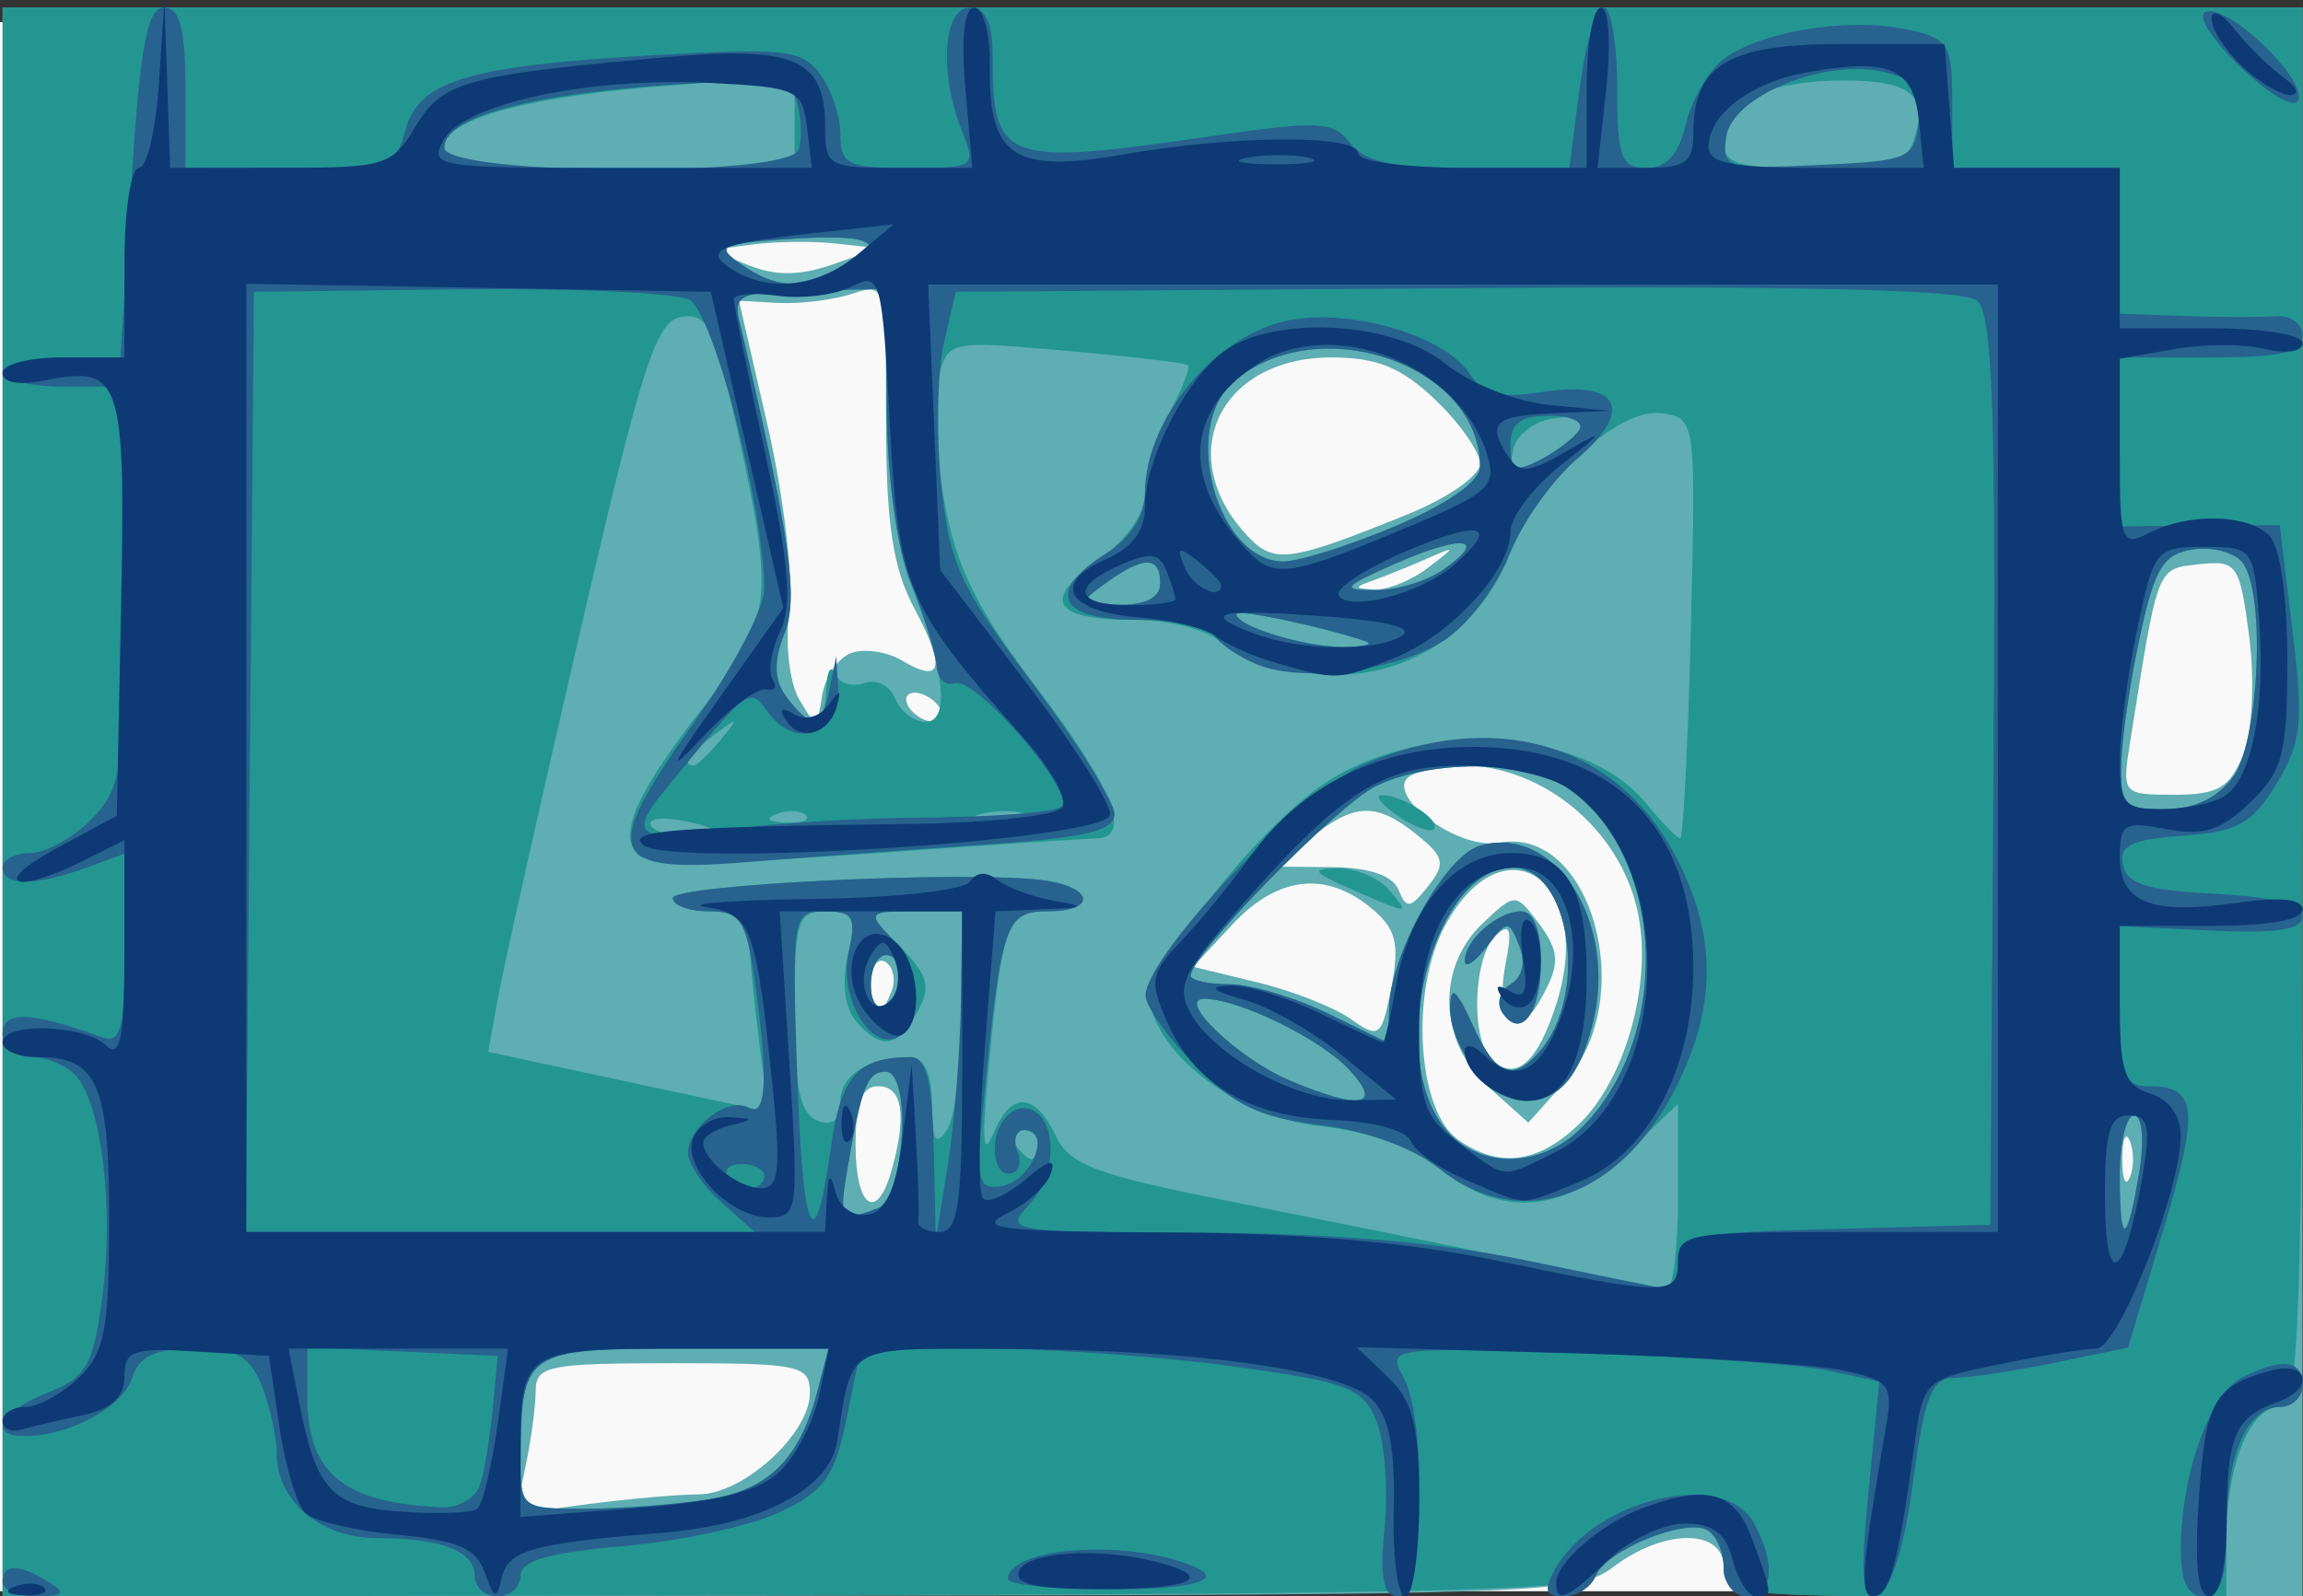 <?xml version="1.0" encoding="UTF-8"?>
<svg version="1.0" viewBox="0 0 565.94 392.37" xmlns="http://www.w3.org/2000/svg">
<rect x="0" y="0" width="565.94" height="392.37" fill="#333333" stroke="none"/>
<g transform="translate(128.57 81.638)">
<rect x="-128.57" y="-76.209" width="562.86" height="385.71" fill="#f9f9f9" fill-rule="evenodd"/>
<g transform="matrix(3.743 0 0 3.583 -141.03 -1621.5)">
<path d="m3.5 484.79v-54.5h151v109h-19c-18.33 0-19-0.07-19-2 0-2.65-3.87-2.68-7.21-0.05-2.38 1.88-4.47 1.95-54.135 2l-51.655 0.06v-54.51zm45.685 47.5c2.939 0 7.315-4.16 7.315-6.95 0-1.91-0.6-2.05-9-2.05-8.133 0-9 0.18-9 1.88 0 1.03-0.295 3.35-0.656 5.15l-0.657 3.29 4.796-0.66c2.638-0.36 5.879-0.66 7.202-0.66zm12.685-22.25c1.008-3.76 0.707-5.75-0.87-5.75-1.083 0-1.5 1.11-1.5 4 0 4.34 1.399 5.37 2.37 1.75zm81.29-2c-0.28-0.69-0.5-0.12-0.5 1.25 0 1.38 0.22 1.94 0.5 1.25s0.28-1.81 0-2.5zm-36.18-1.13c3.03-3.04 4.81-9.57 3.91-14.38-1.33-7.12-8.71-11.97-14.698-9.67-2.513 0.96 2.607 5.29 5.588 4.72 6.06-1.16 9.18 10.74 4.3 16.4l-2.41 2.81-2.59-2.42c-3.289-3.09-3.484-8.18-0.43-11.23 2.08-2.08 2.2-2.09 3.5-0.31 1.63 2.22 1.67 3 0.3 5.55-1.53 2.87-2.98 1.35-2.29-2.38 0.46-2.46 0.33-2.95-0.59-2.1-1.51 1.41-1.721 7.14-0.31 8.55 1.58 1.58 3.05 0.22 4.29-3.95 2.49-8.38-3.52-12.64-7.355-5.21-2.307 4.47-1.822 12.7 0.865 14.67 2.69 1.97 5.23 1.63 7.92-1.05zm-13.659-14.87c-2.976-2.55-6.135-2.15-9.076 1.15l-2.585 2.9 4.17 1.06c2.294 0.57 5.07 1.71 6.17 2.52 1.888 1.39 2.038 1.27 2.682-2.2 0.554-2.99 0.3-4.01-1.361-5.43zm-31.472 5.78c0.31-0.8 0.133-1.73-0.393-2.06-0.526-0.32-0.956 0.34-0.956 1.47 0 2.42 0.556 2.66 1.349 0.59zm34.509-10.78c-2.673-2.25-4.09-2.2-6.997 0.22l-2.361 1.96 3.781 0.04c2.448 0.02 3.989 0.57 4.369 1.56 0.507 1.32 0.77 1.29 1.937-0.25 1.169-1.54 1.07-2.02-0.729-3.53zm54.242-5.5c0.6-1.57 0.77-5.03 0.4-8.06-0.62-5.02-0.8-5.29-3.31-5-2.78 0.33-2.66-0.01-4.49 12.06-0.57 3.72-0.55 3.75 2.89 3.75 2.85 0 3.64-0.48 4.51-2.75zm-91.39-6.97c0.855-0.33 2.347-0.1 3.315 0.5 2.655 1.66 2.924 0.54 0.847-3.53-1.434-2.81-1.872-5.86-1.872-13.03 0-9.26-0.022-9.35-2.25-8.58-1.238 0.42-3.41 0.7-4.827 0.62l-2.577-0.15 1.906 8.69c1.048 4.79 1.676 10.47 1.396 12.65-0.281 2.17 0.012 4.87 0.649 6 1.144 2.02 1.164 2.02 1.509-0.26 0.192-1.27 1.049-2.58 1.904-2.91zm5.79 3.72c-0.34-0.55-1.068-1-1.618-1s-0.722 0.45-0.382 1 1.068 1 1.618 1 0.722-0.45 0.382-1zm32.059-9.55c1.91-1.53 1.909-1.54-0.059-0.64-1.1 0.51-2.675 1.17-3.5 1.48-1.296 0.48-1.288 0.56 0.059 0.63 0.857 0.05 2.432-0.62 3.5-1.47zm-1.309-3.69c2.612-1.1 4.75-2.66 4.75-3.46s-1.315-2.77-2.923-4.38c-2.232-2.23-3.846-2.92-6.826-2.92-7.393 0-10.44 6.79-5.505 12.26 1.731 1.93 2.758 1.78 10.504-1.5zm-37.5-18.57c-1.513-0.18-3.988-0.15-5.5 0.06l-2.75 0.38 2.495 1.05c1.765 0.74 3.373 0.72 5.5-0.06l3.005-1.11-2.75-0.32z" fill="#5eaeb3"/>
<path d="m3.5 484.8v-54.51h151v48c0 42.35-0.18 48-1.52 48-1.94 0-3.48 4.01-3.48 9.07v3.93h-16.5c-15.67 0-16.5-0.1-16.5-1.94 0-1.07-0.48-2.24-1.06-2.6-1.38-0.85-6.65 1.34-7.3 3.04-0.41 1.07-10.451 1.34-52.574 1.42l-52.066 0.09v-54.5zm46.32 47.84c4.016-0.67 6.039-2.79 7.221-7.6l0.676-2.75h-9.492c-10.526 0-10.679 0.11-10.711 7.75-0.014 3.16 0.103 3.25 4.236 3.24 2.337-0.01 5.969-0.3 8.07-0.64zm63.68-20.75v-6.4l-3.4 3.4c-4.13 4.13-8.16 4.47-12.273 1.05-1.757-1.47-4.654-2.56-7.653-2.89-4.98-0.55-10.009-4.09-11.219-7.9-0.69-2.18 5.989-11.57 10.872-15.3 6.339-4.83 17.363-4.31 21.553 1.01 1.05 1.34 2.07 2.43 2.26 2.43 0.2 0 0.51-6.49 0.7-14.42 0.34-14.3 0.32-14.42-1.91-14.75-2.88-0.42-8.09 4.68-10.06 9.85-2.06 5.41-7.138 8.63-12.661 8.03-2.359-0.26-5.095-1.2-6.078-2.09-1.038-0.94-3.515-1.62-5.901-1.62-5.309 0-6.041-1.34-2.258-4.14 1.884-1.39 3.028-3.13 3.028-4.6 0-1.3 0.708-3.73 1.574-5.4 0.865-1.68 1.428-3.17 1.25-3.33s-3.794-0.6-8.034-0.99c-7.694-0.7-7.712-0.7-8.358 1.88-0.356 1.41-0.18 5.22 0.39 8.46 0.804 4.56 2.175 7.44 6.107 12.83 4.997 6.85 6.272 10.29 3.821 10.29-0.688 0.01-7.502 0.48-15.144 1.06-8.826 0.67-14.243 0.7-14.85 0.1-1.391-1.39-0.234-4.16 4.262-10.18 4.516-6.06 4.661-7.25 2.273-18.77-1.494-7.21-1.975-8.25-3.683-8-1.705 0.25-2.596 3.13-6.734 21.79-2.624 11.83-5.044 23.11-5.379 25.07l-0.61 3.57 9.182 2.06 9.182 2.05-0.616-5.12c-0.338-2.82-0.62-5.92-0.624-6.88-6e-3 -1.2-0.798-1.75-2.509-1.75-1.375 0-2.5-0.41-2.5-0.91 0-0.92 19.233-1.9 24.25-1.23 3.411 0.46 3.644 2.14 0.295 2.14-2.667 0-2.945 0.85-3.918 12-0.335 3.84-0.21 4.82 0.414 3.25 1.156-2.91 2.723-2.86 4.082 0.12 0.92 2.02 2.577 2.68 11.228 4.48 5.582 1.16 14.199 2.98 19.149 4.04s9.34 1.96 9.75 2.02c0.41 0.05 0.75-2.79 0.75-6.31zm30.3-1.85c0.32-2.08 0.16-3.75-0.36-3.75s-0.94 1.88-0.94 4.17c0 4.93 0.49 4.77 1.3-0.42zm-82.882 2.64c1.804-0.69 2.314-9.39 0.551-9.39-1.177 0-1.562 0.99-2.436 6.25-0.661 3.98-0.59 4.09 1.885 3.14zm10.582-4.39c0-0.55-0.477-1-1.059-1s-0.781 0.45-0.441 1 0.816 1 1.059 1 0.441-0.45 0.441-1zm35.76-1.25c5.95-6.35 5.36-18.75-1.11-23.28-2.67-1.87-8.94-1.89-12.521-0.04-2.527 1.31-12.129 11.58-12.129 12.98 0 0.33 1.143 0.59 2.54 0.59s4.322 0.91 6.5 2.02l3.96 2.02 0.022-2.27c0.036-3.72 3.625-10.52 5.938-11.26 4.94-1.56 9.1 5.24 7.44 12.18-0.89 3.7-2.24 5.31-4.47 5.31-2.18 0-4.945-3.65-4.891-6.47 0.029-1.5 0.41-1.18 1.452 1.22 1.539 3.55 2.639 4 4.439 1.84 3.23-3.89 1.98-12.59-1.81-12.59-4.963 0-8.235 12.12-4.72 17.49 2.11 3.22 6.47 3.35 9.36 0.26zm-5.32-7.84c-0.38-0.63-0.12-1.49 0.58-1.92 0.77-0.48 0.99-1.52 0.55-2.64-0.69-1.78-0.76-1.78-2.14 0.09-0.79 1.07-1.43 1.5-1.43 0.95 0-1.41 2.16-3.39 3.7-3.39 0.81 0 1.3 1.29 1.3 3.44 0 3.58-1.35 5.42-2.56 3.47zm-9.94-8.45c-2.501-1.14-2.646-1.38-0.872-1.41 1.17-0.03 2.687 0.63 3.372 1.45 1.458 1.76 1.415 1.76-2.5-0.04zm3.057-5.04c-1.066-0.78-1.516-1.41-0.998-1.4 1.382 0.02 3.961 1.79 3.41 2.34-0.259 0.26-1.345-0.16-2.412-0.94zm-28.572 13.33 0.015-6.75h-6.349l2.26 2.41c1.87 1.99 2.067 2.76 1.139 4.5-1.32 2.46-2.359 2.63-4.016 0.63-0.74-0.89-0.951-2.64-0.543-4.5 0.577-2.63 0.385-3.04-1.412-3.04-1.904 0-2.079 0.58-2.079 6.89 0 5.21 0.367 7.04 1.5 7.47 1.002 0.39 1.5-0.04 1.5-1.28 0-1.85 1.837-3.08 4.582-3.08 0.93 0 1.423 1.12 1.433 3.25 0.012 2.47 0.249 2.89 0.985 1.75 0.533-0.82 0.976-4.54 0.985-8.25zm25.42 4.11c-1.893-2.12-7.257-4.86-9.528-4.86-1.869 0 2.265 4.12 5.623 5.6 4.689 2.07 6.158 1.79 3.905-0.74zm-29.405-6.42c0-0.79-0.45-1.44-1-1.44s-1 0.93-1 2.06 0.45 1.78 1 1.44 1-1.27 1-2.06zm-12-9.82c0-0.21-1.111-0.6-2.47-0.86-1.358-0.26-2.232-0.09-1.941 0.39 0.512 0.82 4.411 1.24 4.411 0.47zm5.729-1.22c-0.332-0.34-1.195-0.37-1.917-0.08-0.797 0.32-0.56 0.55 0.605 0.6 1.054 0.05 1.644-0.19 1.312-0.52zm14.54-0.06c-0.677-0.27-2.027-0.29-3-0.03-0.973 0.25-0.419 0.48 1.231 0.5s2.446-0.19 1.769-0.47zm79.171-2.56c1.69-2.4 2.15-12.31 0.68-14.62-0.46-0.73-1.92-1.18-3.23-1-2.01 0.29-2.57 1.21-3.54 5.84-0.64 3.03-1.2 6.96-1.25 8.75-0.09 2.95 0.17 3.25 2.84 3.25 1.91 0 3.49-0.78 4.5-2.22zm-99.312-2.53c1.243-1.59 1.208-1.62-0.378-0.38-1.666 1.31-2.195 2.13-1.372 2.13 0.207 0 0.995-0.79 1.75-1.75zm6.951-3.5c0.043-1.24 0.297-1.71 0.565-1.06 0.267 0.66 1.127 0.95 1.912 0.65s1.704 0.17 2.043 1.06c0.338 0.88 1.233 1.6 1.988 1.6 1.643 0 1.273-3.6-0.974-9.5-0.892-2.34-1.543-7.36-1.569-12.1l-0.044-8.1-5.039 0.1c-4.498 0.09-4.991 0.32-4.591 2.1 3.347 14.95 3.901 18.94 2.968 21.42-0.692 1.83-0.669 3.19 0.073 4.37 1.488 2.36 2.574 2.14 2.668-0.54zm35.421-3.27c-2.777-1-8.5-2.26-8.5-1.87 0 0.83 4.467 2.26 7 2.25 1.375-0.01 2.05-0.18 1.5-0.38zm-13.5-3.98c0-1.89-1.085-1.9-3.559-0.03-1.859 1.41-1.825 1.47 0.809 1.5 1.792 0.02 2.75-0.49 2.75-1.47zm18.557-0.92c3.043-2.22 1.346-2.48-3.057-0.46-3.497 1.6-3.678 1.83-1.441 1.85 1.407 0.02 3.432-0.61 4.498-1.39zm-3.086-3.02c3.425-1.52 5.529-3.07 5.529-4.07 0-6.99-10.659-10.82-16.184-5.82-3.493 3.16-1.061 12.33 3.27 12.33 1.022 0 4.345-1.1 7.385-2.44zm12.089-6.65c0.42-0.68-0.2-0.95-1.69-0.74-1.31 0.18-2.5 1.14-2.7 2.16-0.3 1.56-0.04 1.67 1.69 0.75 1.11-0.6 2.33-1.58 2.7-2.17zm-48.494-10.94c3.285-1.76 2.161-2.48-3.274-2.11-4.729 0.33-5.034 0.49-3.31 1.75 2.266 1.66 3.977 1.75 6.584 0.36zm-3.066-10.11v-3.15l-7.75 0.6c-9.547 0.72-15.25 2.31-15.25 4.24 0 1.18 2.11 1.45 11.5 1.45h11.5v-3.14zm73.5 1.15c0.95-3-0.21-4.01-4.62-4.01-5 0-7.88 1.48-7.88 4.04 0 1.73 0.7 1.96 5.93 1.96 5.05 0 6.03-0.3 6.57-1.99z" fill="#239692"/>
<path d="m3.5 538.29c0-1.25 1.061-1.25 3 0 1.213 0.78 1.069 0.97-0.75 0.99-1.238 0-2.25-0.44-2.25-0.99zm31-0.39c0-1.73-2.17-2.61-6.427-2.61-3.674 0-6.573-2.54-6.573-5.76 0-1.16-0.439-3.26-0.975-4.67-0.788-2.07-1.642-2.57-4.433-2.57-2.611 0-3.617 0.5-4.11 2.06-0.633 1.99-4.116 3.94-7.047 3.94-2.442 0-1.584-1.69 1.505-2.97 2.593-1.08 3.021-1.87 3.621-6.67 0.751-6.01-0.056-13.05-1.727-15.06-0.593-0.71-1.923-1.3-2.956-1.3-1.059 0-1.878-0.7-1.878-1.61 0-1.59 1.881-1.52 6.407 0.21 1.358 0.52 1.593-0.36 1.593-5.97v-6.58l-2.565 0.98c-3.294 1.25-5.435 1.24-5.435-0.03 0-0.55 0.822-1 1.826-1s2.804-1.04 4-2.31c2.013-2.15 2.174-3.33 2.174-16v-13.69h-4c-2.2 0-4-0.45-4-1s1.742-1 3.872-1h3.872l0.716-12c0.557-9.33 1.031-12 2.129-12 1.045 0 1.412 1.43 1.412 5.5v5.5h6.892c6.542 0 6.923-0.13 7.528-2.53 0.857-3.42 4.054-4.46 15.935-5.18 8.928-0.55 10.075-0.42 11.291 1.24 0.745 1.02 1.354 2.89 1.354 4.16 0 2.07 0.467 2.31 4.475 2.31 4.391 0 4.457-0.05 3.5-2.56-1.506-3.97-1.228-8.44 0.525-8.44 1.041 0 1.5 1.05 1.5 3.42 0 7.19 0.752 7.47 14.373 5.4 7.092-1.08 7.996-1.04 9.11 0.49 0.945 1.29 2.79 1.69 7.805 1.69h6.572l0.68-5.5c0.38-3.02 1.09-5.5 1.58-5.5 0.48 0 0.88 2.48 0.88 5.5 0 4.76 0.26 5.5 1.92 5.5 1.31 0 2.12-0.93 2.56-2.9 0.35-1.59 1.4-3.58 2.33-4.41 2.19-1.97 8.2-3.06 12.11-2.21 2.87 0.63 3.08 0.98 3.08 5.1v4.42h11v10l4.25 0.16c2.34 0.09 5.04 0.09 6 0.01s1.75 0.52 1.75 1.34c0 1.15-1.35 1.49-6 1.49h-6v11.59l5.25-0.05 5.25-0.04 0.84 7.25c0.74 6.27 0.59 7.68-1.05 10.5-1.6 2.75-2.55 3.3-6.15 3.56-3.37 0.25-4.2 0.67-3.94 2 0.25 1.31 1.61 1.76 6.06 1.99 3.78 0.2 5.74 0.73 5.74 1.56 0 0.9-1.69 1.17-6 0.96l-6-0.3v5.49c0 4.77 0.26 5.49 1.94 5.49 3.16 0 3.3 1.56 0.89 9.96l-2.29 7.97-4.82 1.04c-2.65 0.57-5.62 1.03-6.6 1.03-1.46 0-1.95 1.31-2.7 7.18-0.57 4.46-1.43 7.34-2.27 7.61-1.08 0.36-1.21-0.99-0.64-7.04l0.7-7.49-3.35-0.76c-1.85-0.41-9.13-0.94-16.18-1.18-12.544-0.42-12.789-0.39-11.745 1.56 1.623 3.03 1.393 15.12-0.288 15.12-1.01 0-1.241-1.21-0.912-4.75 0.242-2.61-1e-3 -5.89-0.54-7.28-0.881-2.28-1.84-2.66-9.39-3.75-4.625-0.67-12.023-1.22-16.439-1.22h-8.031l-0.917 4.75c-0.781 4.04-1.441 5.01-4.418 6.48-1.925 0.94-6.538 1.99-10.25 2.32-4.881 0.44-6.75 1-6.75 2.03 0 0.78-0.675 1.42-1.5 1.42s-1.5-0.63-1.5-1.39zm0.374-6.36c0.28-0.96 0.648-3.32 0.817-5.25l0.309-3.5-6.25-0.3-6.25-0.29v3.35c0 5.25 2.316 7.29 8.683 7.62 1.287 0.07 2.391-0.6 2.691-1.63zm14.946 1.1c4.016-0.67 6.039-2.79 7.221-7.6l0.676-2.75h-9.492c-10.526 0-10.679 0.11-10.711 7.75-0.014 3.16 0.103 3.25 4.236 3.24 2.337-0.01 5.969-0.3 8.07-0.64zm63.68-16.31c0-1.81 0.82-1.99 10.25-2.25l10.25-0.29 0.21-31.16c0.17-24.71-0.06-31.39-1.1-32.25-0.91-0.75-11.58-1.01-34.172-0.84l-32.857 0.25-0.78 3.5c-0.429 1.93-0.511 6.28-0.181 9.68 0.527 5.44 1.249 7.09 5.989 13.66 2.965 4.11 5.391 8.15 5.391 8.98 0 1.17-1.91 1.64-8.75 2.12-4.813 0.34-11.784 0.88-15.493 1.19-9.059 0.77-9.528-0.55-3.389-9.54 2.548-3.73 4.632-7.86 4.633-9.18 2e-3 -5.54-3.339-19.02-4.925-19.87-0.898-0.48-7.695-0.8-15.105-0.71l-13.471 0.17-0.528 64.5h33.405l-2.188-2.04c-1.204-1.12-2.189-2.64-2.189-3.38 0-1.81 2.664-3.9 3.956-3.11 1.205 0.75 1.335-2.07 0.408-8.83-0.553-4.03-0.946-4.64-3-4.64-1.3 0-2.364-0.41-2.364-0.91 0-0.92 19.233-1.9 24.25-1.23 3.392 0.45 3.652 2.14 0.329 2.14-2.715 0-3.022 0.92-4.107 12.34-0.597 6.27-0.499 6.81 1.177 6.49 1.928-0.37 3.242-3.83 1.456-3.83-0.573 0-0.783 0.68-0.467 1.5 0.317 0.83 0.047 1.5-0.601 1.5s-1.033-1.01-0.857-2.25 0.995-2.25 1.82-2.25c2.174 0 2.455 4.34 0.425 6.58-1.701 1.88-1.485 1.92 11.17 1.97 8.682 0.03 15.687 0.65 21.405 1.89 4.68 1.02 8.84 1.9 9.25 1.96 0.41 0.05 0.75-0.78 0.75-1.86zm-15.673-6.39c-1.715-1.42-4.794-2.6-7.827-2.99-3.982-0.51-5.661-1.35-8.25-4.14-1.788-1.92-3.235-4.06-3.216-4.75 0.074-2.76 10.221-13.98 14.314-15.84 8.522-3.87 16.512-1.48 20.402 6.11 2.72 5.3 2.83 10.09 0.35 15.54-3.63 8.01-10.34 10.59-15.773 6.07zm9.433-2.9c5.95-6.35 5.36-18.75-1.11-23.28-2.67-1.87-8.94-1.89-12.521-0.04-2.527 1.31-12.129 11.58-12.129 12.98 0 0.33 1.143 0.59 2.54 0.59s4.322 0.91 6.5 2.02l3.96 2.02 0.022-2.27c0.036-3.72 3.625-10.52 5.938-11.26 4.94-1.56 9.1 5.24 7.44 12.18-0.89 3.7-2.24 5.31-4.47 5.31-2.18 0-4.945-3.65-4.891-6.47 0.029-1.5 0.41-1.18 1.452 1.22 1.539 3.55 2.639 4 4.439 1.84 3.23-3.89 1.98-12.59-1.81-12.59-4.963 0-8.235 12.12-4.72 17.49 2.11 3.22 6.47 3.35 9.36 0.26zm-5.32-7.84c-0.38-0.63-0.12-1.49 0.58-1.92 0.77-0.48 0.99-1.52 0.55-2.64-0.69-1.78-0.76-1.78-2.14 0.09-0.79 1.07-1.43 1.5-1.43 0.95 0-1.41 2.16-3.39 3.7-3.39 0.81 0 1.3 1.29 1.3 3.44 0 3.58-1.35 5.42-2.56 3.47zm-10.035 3.95c-1.893-2.12-7.257-4.86-9.528-4.86-1.869 0 2.265 4.12 5.623 5.6 4.689 2.07 6.158 1.79 3.905-0.74zm-6.053-27.8c-1.181-0.51-2.445-1.4-2.809-1.99-0.363-0.59-2.659-1.07-5.102-1.07-5.16 0-5.982-1.94-1.941-4.59 1.541-1.01 2.5-2.58 2.5-4.09 0-5.14 4.712-10.99 9.595-11.9 4.048-0.76 10.109 1.13 11.681 3.65 0.934 1.49 1.934 1.76 4.824 1.3 5.07-0.81 6.07 1.2 2.27 4.59-1.62 1.45-3.6 4.36-4.41 6.48-0.8 2.11-2.625 4.71-4.047 5.78-2.987 2.23-9.438 3.17-12.561 1.84zm7.148-1.58c-2.777-1-8.5-2.26-8.5-1.87 0 0.83 4.467 2.26 7 2.25 1.375-0.01 2.05-0.18 1.5-0.38zm-13.5-3.98c0-1.89-1.085-1.9-3.559-0.03-1.859 1.41-1.825 1.47 0.809 1.5 1.792 0.02 2.75-0.49 2.75-1.47zm18.557-0.92c3.043-2.22 1.346-2.48-3.057-0.46-3.497 1.6-3.678 1.83-1.441 1.85 1.407 0.02 3.432-0.61 4.498-1.39zm-3.086-3.02c3.425-1.52 5.529-3.07 5.529-4.07 0-6.99-10.659-10.82-16.184-5.82-3.493 3.16-1.061 12.33 3.27 12.33 1.022 0 4.345-1.1 7.385-2.44zm12.029-6.56c0.35-0.57-0.5-1-1.94-1-1.91 0-2.56 0.52-2.56 2.04 0 1.7 0.31 1.86 1.94 0.99 1.07-0.57 2.23-1.49 2.56-2.03zm-49.11 49.12c0.634-4.78 1.769-6.12 5.192-6.12 1.059 0 1.452 1.58 1.552 6.25l0.133 6.25 0.779-5c0.428-2.75 0.818-7.81 0.866-11.25l0.088-6.25h-3.155c-2.993 0-3.07 0.09-1.5 1.83 1.912 2.11 2.181 5.73 0.503 6.76-1.822 1.13-3.985-2.69-3.297-5.82 0.519-2.36 0.289-2.77-1.565-2.77-2.118 0-2.164 0.27-1.829 10.9 0.363 11.52 1.152 13.37 2.233 5.22zm85.91 1.63c0.32-2.08 0.16-3.75-0.36-3.75s-0.94 1.88-0.94 4.17c0 4.93 0.49 4.77 1.3-0.42zm-82.882 2.64c1.804-0.69 2.314-9.39 0.551-9.39-1.177 0-1.562 0.99-2.436 6.25-0.661 3.98-0.59 4.09 1.885 3.14zm-7.418-2.22c0-0.46-0.655-0.84-1.456-0.84s-1.224 0.38-0.941 0.84 0.938 0.83 1.456 0.83 0.941-0.37 0.941-0.83zm9-13.73c0-0.79-0.45-1.44-1-1.44s-1 0.93-1 2.06 0.45 1.78 1 1.44 1-1.27 1-2.06zm1.665-10.88c4.492-0.03 8.474-0.37 8.851-0.74 0.962-0.96-5.663-8.98-6.995-8.47-0.601 0.23-1.145-0.31-1.209-1.21s-0.815-3.44-1.67-5.64c-0.929-2.39-1.572-7.26-1.598-12.1l-0.044-8.1-5.039 0.1c-4.498 0.09-4.991 0.32-4.591 2.1 3.373 15.06 3.905 18.93 2.949 21.47-0.743 1.96-0.691 3.17 0.188 4.37 1.628 2.23 2.271 2.09 2.787-0.59l0.434-2.25 0.136 2.28c0.179 3.01-2.732 4.12-4.487 1.72-1.431-1.96-1.155-2.17-7.095 5.44-2.204 2.82-1.389 3.34 3.968 2.5 2.887-0.46 8.924-0.85 13.415-0.88zm85.775-2.78c1.69-2.4 2.15-12.31 0.68-14.62-0.46-0.73-1.92-1.18-3.23-1-2.01 0.29-2.57 1.21-3.54 5.84-0.64 3.03-1.2 6.96-1.25 8.75-0.09 2.95 0.17 3.25 2.84 3.25 1.91 0 3.49-0.78 4.5-2.22zm-91.374-34.81c3.285-1.76 2.161-2.48-3.274-2.11-4.729 0.33-5.034 0.49-3.31 1.75 2.266 1.66 3.977 1.75 6.584 0.36zm-2.812-8.22c0.231-0.69 0.2-2.1-0.069-3.14-0.446-1.71-1.219-1.83-8.588-1.3-9.228 0.67-14.597 2.25-14.597 4.29 0 1.92 22.608 2.07 23.254 0.15zm73.556-1.96c0.26-2.22-0.17-2.84-2.29-3.37-3.84-0.97-9.95 1.64-10.35 4.42-0.31 2.17-0.07 2.25 6 1.96 6.06-0.29 6.34-0.42 6.64-3.01zm-59.809 100.02c-3e-3 -1.97 6.555-2.72 11.131-1.27 3.687 1.17 1.753 2-4.631 1.98-3.574-0.01-6.499-0.33-6.5-0.71zm35.919-0.67c2.59-4.84 11.06-6.92 13.04-3.21 1.49 2.78 1.28 5.07-0.46 5.07-0.82 0-1.5-0.87-1.5-1.94s-0.48-2.24-1.06-2.6c-1.42-0.87-6.66 1.36-7.34 3.13-0.29 0.78-1.24 1.41-2.1 1.41-1.22 0-1.35-0.41-0.58-1.86zm41.09-1.39c0-5.06 1.89-10.62 3.97-11.74 2.66-1.42 4.02-1.26 4.02 0.49 0 0.83-0.66 1.5-1.46 1.5-2.17 0-3.54 3.27-3.54 8.43 0 3.4-0.39 4.57-1.5 4.57-1.03 0-1.5-1.02-1.49-3.25zm3.91-101.67c-1.91-1.92-2.91-3.58-2.26-3.8 1.49-0.5 6.56 4.57 6.06 6.06-0.22 0.65-1.88-0.35-3.8-2.26z" fill="#28628f"/>
<path d="m4.312 538.61c0.722-0.29 1.584-0.26 1.917 0.08 0.332 0.33-0.258 0.57-1.312 0.52-1.165-0.05-1.402-0.28-0.604-0.6zm30.852-0.94c-0.573-1.69-1.754-2.23-5.752-2.61-2.767-0.27-5.483-0.94-6.035-1.49-0.553-0.55-1.317-3.2-1.699-5.89l-0.694-4.89-4.743-0.3c-4.203-0.27-4.742-0.08-4.742 1.73 0 1.4-0.848 2.22-2.75 2.64-1.512 0.33-3.312 0.77-4 0.98s-1.25-0.05-1.25-0.58 0.675-0.97 1.5-0.97 2.4-0.9 3.5-2c1.697-1.7 2-3.33 2-10.8 0-9.38-0.764-11.2-4.7-11.2-1.265 0-2.3-0.45-2.3-1 0-1.41 5.351-1.25 6.8 0.2 0.933 0.93 1.2-0.5 1.2-6.44v-7.64l-2.75 1.43c-4.52 2.36-6.08 1.6-1.75-0.85l4-2.26 0.279-14.39c0.302-15.65 0.016-16.53-5.029-15.47-1.658 0.35-2.75 0.15-2.75-0.5 0-0.59 1.8-1.08 4-1.08h4v-6.5c0-3.57 0.428-6.5 0.95-6.5 0.523 0 1.113-2.59 1.311-5.75l0.361-5.75 0.378 11.5 7.25-0.01c6.919 0 7.324-0.13 8.868-2.85 1.751-3.07 3.291-3.52 16.609-4.75 8.255-0.77 10.273 0.16 10.273 4.73 0 2.78 0.175 2.88 4.832 2.88h4.833l-0.457-5.5c-0.29-3.5-0.069-5.5 0.605-5.5 0.585 0 1.036 1.84 1.005 4.1-0.085 6.14 1.602 7.29 8.728 5.98 7.312-1.35 15.454-1.39 15.454-0.08 0 0.58 3.167 1 7.5 1h7.5v-5.5c0-3.02 0.42-5.5 0.93-5.5 0.52 0 0.68 2.38 0.36 5.5l-0.57 5.5h3.14c2.61 0 3.14-0.39 3.14-2.31 0-4.75 2.25-6.19 9.67-6.19h6.83l0.62 8.5h10.88v11h6c3.41 0 6 0.44 6 1.02 0 0.59-1.06 0.75-2.51 0.39-1.38-0.35-4.08-0.33-6 0.03l-3.49 0.65v6.49c0 6.11 0.11 6.43 1.93 5.46 2.6-1.39 6.4-1.31 7.87 0.16 0.72 0.72 1.2 4.17 1.2 8.55 0 6.45-0.3 7.64-2.44 9.78-1.93 1.93-3.09 2.31-5.5 1.83-2.77-0.55-3.06-0.37-3.06 1.91 0 3.14 2.08 3.99 7.67 3.15 2.9-0.43 4.33-0.28 4.33 0.47 0 0.69-2.26 1.11-6 1.11h-6v5.43c0 4.56 0.32 5.54 2 6.07 1.22 0.39 2 1.51 2 2.87 0 3.82-4.1 14.63-5.54 14.63-0.75 0-3.61 0.48-6.36 1.07-5 1.07-5 1.07-5.61 5.75-1.06 8.05-1.62 10.18-2.66 10.18-0.94 0-0.81-1.82 0.82-11.62 0.48-2.88 0.26-3.19-2.81-3.88-1.84-0.42-9.78-0.95-17.64-1.18l-14.304-0.42 2.052 2.05c1.648 1.65 2.052 3.33 2.052 8.55 0 3.58-0.407 6.5-0.904 6.5s-0.842-2.69-0.766-5.98c0.098-4.25-0.318-6.44-1.435-7.55-2.024-2.03-11.804-3.42-24.126-3.45-10.611-0.02-9.945-0.41-10.98 6.37-0.491 3.22-4.969 5.68-11.348 6.23-8.724 0.75-10.254 1.19-10.675 3.13-0.326 1.5-0.483 1.45-1.101-0.37zm0.827-10.13 0.696-5.25h-14.411l0.7 3.73c1.133 6.04 2.119 7.13 6.778 7.46 2.335 0.17 4.537 0.09 4.893-0.19 0.357-0.27 0.961-2.86 1.344-5.75zm18.548 3.16c1.051-1.06 2.204-3.38 2.561-5.16l0.649-3.25h-9.518c-10.648 0-10.732 0.06-10.732 7.36v4.19l7.564-0.61c5.526-0.46 8.08-1.14 9.476-2.53zm58.96-14.41c0-1.87 0.67-2 10.5-2h10.5v-65h-70.233l0.394 9.79 0.393 9.79 5.751 7.87c3.164 4.34 5.591 8.37 5.394 8.97-0.578 1.75-29.074 3.61-30.681 2-0.972-0.97 1.951-1.21 17.71-1.42 5.075-0.06 9.511-0.58 9.859-1.14 0.347-0.56-0.775-2.67-2.494-4.69-7.792-9.15-8.264-10.3-8.84-21.59-0.514-10.07-0.617-10.45-2.509-9.44-1.086 0.58-3.272 0.86-4.859 0.63s-2.885-0.12-2.885 0.24c0 0.37 0.928 5.12 2.062 10.55 1.575 7.54 1.809 10.43 0.987 12.23-0.591 1.3-0.81 2.79-0.487 3.31 0.322 0.52 0.132 0.83-0.424 0.68-0.557-0.16-2.417 1.3-4.135 3.22-2.467 2.76-2.243 2.21 1.065-2.65l4.189-6.16-2.378-10.84-2.379-10.85-15.25-0.28-15.25-0.27v65.05h38l0.116-2.25c0.092-1.78 0.214-1.87 0.584-0.44 0.266 1.02 1.188 1.67 2.134 1.49 1.187-0.23 1.836-1.75 2.259-5.31l0.593-4.99 0.275 5c0.152 2.75 0.223 5.34 0.157 5.75-0.065 0.41 0.557 0.75 1.382 0.75 1.242 0 1.5-1.89 1.5-11v-11h-11.981l0.642 10.5c0.615 10.04 0.556 10.5-1.354 10.5-2.572 0-5.724-3.47-4.96-5.46 0.325-0.85 1.392-1.49 2.372-1.42 1.669 0.11 1.671 0.14 0.031 0.57-0.963 0.25-1.75 0.78-1.75 1.18 0 1.23 2.32 3.13 3.816 3.13 1.148 0 1.292-1.28 0.758-6.75-1.091-11.19-1.404-12.08-4.39-12.54-1.476-0.23 1.677-0.48 7.007-0.56 5.515-0.08 9.97-0.6 10.339-1.2 0.416-0.67 1.065-0.7 1.809-0.09 0.639 0.52 2.286 1.16 3.661 1.41 2.168 0.4 2.081 0.48-0.657 0.59l-3.156 0.14-0.716 9.55c-0.393 5.24-0.438 9.82-0.099 10.16 0.338 0.33 1.584-0.25 2.768-1.3 1.579-1.4 2.026-1.51 1.677-0.41-0.261 0.83-1.564 2.06-2.896 2.74-2.045 1.04-0.403 1.24 10.579 1.29 8.724 0.04 15.796 0.67 21.5 1.91 11.27 2.46 12 2.46 12 0.06zm-13.765-5.5c-1.796-0.78-3.489-2-3.761-2.71-0.29-0.75-2.392-1.36-5.048-1.47-5.521-0.21-9.134-2.41-10.933-6.64-1.236-2.92-1.16-3.39 0.919-5.68 1.246-1.37 3.247-3.93 4.445-5.68 3.418-4.99 8.478-7.6 14.703-7.6 9.18 0 14.43 5.48 14.44 15.07 0 7.03-2.98 12.89-7.53 14.79-4 1.67-3.2 1.68-7.235-0.08zm5.675-1.96c7.66-3.96 8.22-19.84 0.87-24.98-1.25-0.88-4.28-1.56-6.926-1.56-5.325 0-7.975 1.78-14.849 9.99-3.55 4.25-3.965 5.22-2.999 7.02 1.578 2.95 6.943 5.99 10.494 5.95l3-0.04-3.5-2.99c-1.925-1.65-4.85-3.39-6.5-3.87-2.125-0.62-2.405-0.91-0.961-0.97 1.121-0.05 3.803 0.81 5.961 1.91s4.013 2 4.124 2c0.11 0 0.502-1.79 0.871-3.97 0.919-5.44 3.918-9.03 7.545-9.03 3.6 0 4.96 2.32 4.96 8.5 0 5.45-1.38 8.5-3.84 8.5-1.93 0-4.16-1.82-4.16-3.4 0-0.55 0.53-0.47 1.2 0.2 1.87 1.87 3.37 1.43 4.64-1.35 2.45-5.37 1.19-11.45-2.37-11.45-3.899 0-6.47 4.4-6.47 11.06 0 5.07 0.33 6.06 2.635 7.87 3.135 2.47 2.765 2.43 6.275 0.61zm-3.5-10.68c-0.47-0.77-0.28-0.9 0.57-0.37 0.98 0.6 1.18 0.05 0.84-2.29-0.25-1.7-0.09-2.87 0.36-2.59 1.12 0.7 1.04 5.14-0.11 5.85-0.51 0.31-1.26 0.05-1.66-0.6zm-43.331 8.56c0.048-1.17 0.285-1.4 0.604-0.61 0.289 0.73 0.253 1.59-0.079 1.92s-0.568-0.26-0.525-1.31zm1.537-7.56c-1.965-2.8-0.369-6.73 1.954-4.8 1.603 1.33 1.929 5.51 0.498 6.4-0.512 0.32-1.616-0.4-2.452-1.6zm1.963-3.51c-0.555-1.45-0.85-1.53-1.54-0.41-1.145 1.85-0.114 4.54 1.227 3.2 0.55-0.55 0.691-1.81 0.313-2.79zm-7.142-16.45c-0.497-0.81-0.324-0.95 0.52-0.43 0.734 0.46 1.672 0.21 2.231-0.59 0.806-1.15 0.9-1.14 0.576 0.06-0.519 1.92-2.399 2.46-3.327 0.96zm32.249-3.92c-1.548-0.46-3.353-1.29-4.013-1.84-0.659-0.54-2.958-1.14-5.108-1.31-4.671-0.39-5.724-2.34-2.144-3.98 1.746-0.79 2.579-1.96 2.579-3.61 0-3.33 2.814-9 5.353-10.77 3.414-2.4 10.996-1.89 14.379 0.96 1.637 1.38 4.588 2.6 6.828 2.83l3.94 0.4-3.75 0.17c-3.86 0.18-4.34 0.69-2.86 3.03 0.71 1.11 1.36 1.05 3.73-0.39 2.63-1.59 2.6-1.5-0.37 0.97-1.79 1.49-3.25 3.51-3.25 4.5 0 2.68-3.904 7.12-7.636 8.68-3.684 1.54-3.747 1.54-7.678 0.36zm8.167-1.87c0.866-0.55-0.932-1.03-5-1.34-7.105-0.55-8.275-0.26-4.748 1.15 3.032 1.21 7.986 1.31 9.748 0.19zm-14.853-2.53c0-0.23-0.263-1.1-0.584-1.94-0.47-1.22-1.054-1.31-3-0.42-3.303 1.51-3.035 2.78 0.584 2.78 1.65 0 3-0.19 3-0.42zm18.25-2.31c3.12-2.81 1.86-3.19-3.142-0.96-2.69 1.21-4.666 2.56-4.391 3.02 0.69 1.15 5.406-0.15 7.533-2.06zm-15.25 1.35c0-0.2-0.685-0.94-1.523-1.64-1.273-1.06-1.42-0.99-0.893 0.38 0.538 1.4 2.416 2.38 2.416 1.26zm12.824-4.23c4.676-2.06 5.246-2.62 4.676-4.62-1.817-6.31-10.239-9.74-15.27-6.22-4.62 3.24-4.802 7.95-0.493 12.71 1.772 1.96 2.75 1.8 11.087-1.87zm47.656 44.86c0.57-3.51 0.42-4.25-0.89-4.25-1.27 0-1.58 1.15-1.56 5.75 0.03 6.36 1.27 5.6 2.45-1.5zm5.37-26.14c1.8-1.13 2.73-6.04 2.3-12.14-0.34-4.87-0.41-4.97-3.61-4.97-3.17 0-3.3 0.17-4.4 5.67-0.63 3.11-1.14 7.16-1.14 9 0 2.97 0.3 3.33 2.75 3.32 1.51-0.01 3.36-0.4 4.1-0.88zm-89.711-37.18 2.361-2.06-5.482 0.63c-6.163 0.71-7.116 1.19-4.989 2.54 2.414 1.53 5.599 1.09 8.11-1.11zm-3.323-8.68c-0.301-2.62-0.608-2.77-6.316-3.08-7.918-0.43-16.204 1.41-17.539 3.9-0.993 1.86-0.563 1.93 11.57 1.93h12.602l-0.317-2.75zm32.946 2.06c-0.956-0.25-2.756-0.26-4-0.02s-0.462 0.45 1.738 0.46 3.218-0.19 2.262-0.44zm40.048-2.55c-0.35-3.63-1.93-4.34-7.38-3.31-3.68 0.69-6.43 2.88-6.43 5.12 0 1.11 1.61 1.43 7.06 1.43h7.07l-0.32-3.24zm-59.076 99.49c0.505-1.31 5.212-1.64 9.016-0.62 3.973 1.07 2.413 1.87-3.623 1.87-4.287 0-5.743-0.34-5.393-1.25zm35.266 0.82c0-1.41 3.02-4.12 5.72-5.15 4.29-1.64 6.02-1.1 7.18 2.23 1.33 3.8 1.33 3.85 0.21 3.85-0.49 0-1.18-1.12-1.52-2.5-0.46-1.84-1.29-2.5-3.15-2.5-1.39 0-3.66 1.13-5.03 2.5-2.69 2.69-3.41 3.02-3.41 1.57zm42.18-5.57c0.44-6.85 0.95-7.86 4.57-8.95 2.68-0.81 3.14 1.19 0.5 2.16-2.67 0.99-3.22 2.34-3.23 8.04-0.01 3.19-0.46 5.25-1.14 5.25-0.75 0-0.98-2.13-0.7-6.5zm2.82-98.5c-1.1-1.1-1.99-2.56-1.97-3.25s0.7-0.35 1.52 0.75 2.24 2.56 3.16 3.25c0.94 0.7 1.15 1.25 0.48 1.25-0.65 0-2.09-0.9-3.19-2z" fill="#0d3a75"/>
</g>
</g>
</svg>
